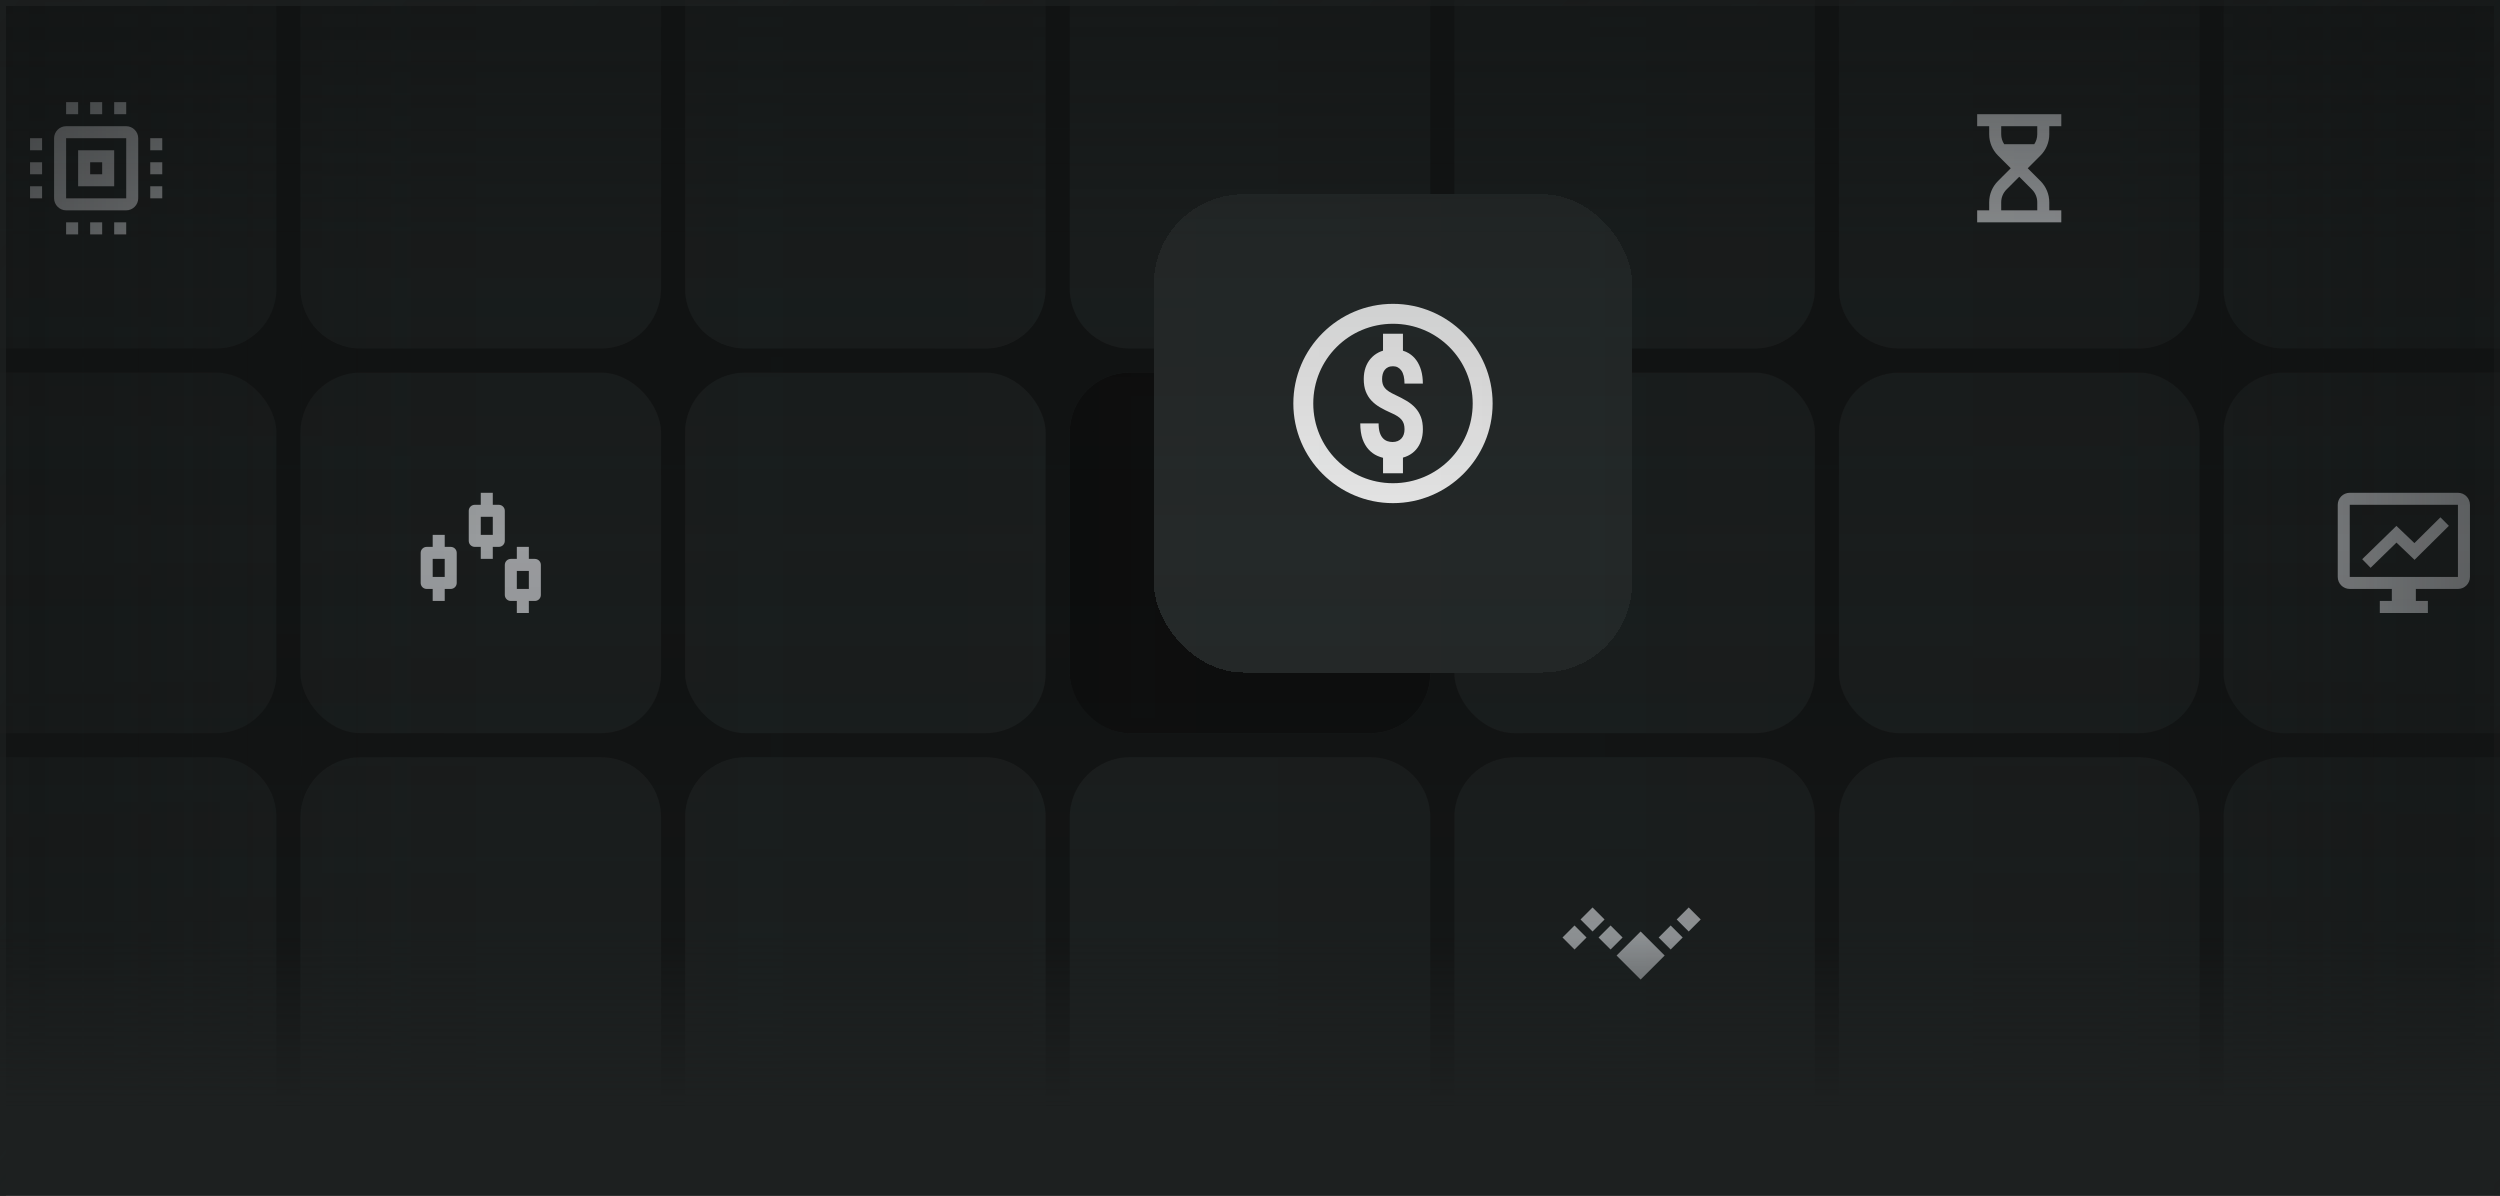 <svg width="416" height="199" viewBox="0 0 416 199" fill="none" xmlns="http://www.w3.org/2000/svg">
<g clip-path="url(#clip0_76_164716)">
<g clip-path="url(#clip1_76_164716)">
<rect width="416" height="480" fill="#1D2020"/>
<g clip-path="url(#clip2_76_164716)">
<rect width="416" height="184" fill="#111313"/>
<g opacity="0.8">
<path d="M-14 -2H46V48C46 53.523 41.523 58 36 58H-4C-9.523 58 -14 53.523 -14 48V-2Z" fill="#1D2020"/>
<path d="M50 -2H110V48C110 53.523 105.523 58 100 58H60C54.477 58 50 53.523 50 48V-2Z" fill="#1D2020"/>
<path d="M114 -2H174V48C174 53.523 169.523 58 164 58H124C118.477 58 114 53.523 114 48V-2Z" fill="#1D2020"/>
<path d="M178 -2H238V48C238 53.523 233.523 58 228 58H188C182.477 58 178 53.523 178 48V-2Z" fill="#1D2020"/>
<path d="M242 -2H302V48C302 53.523 297.523 58 292 58H252C246.477 58 242 53.523 242 48V-2Z" fill="#1D2020"/>
<path d="M306 -2H366V48C366 53.523 361.523 58 356 58H316C310.477 58 306 53.523 306 48V-2Z" fill="#1D2020"/>
<path d="M370 -2H430V48C430 53.523 425.523 58 420 58H380C374.477 58 370 53.523 370 48V-2Z" fill="#1D2020"/>
</g>
<g opacity="0.8">
<rect x="-14" y="62" width="60" height="60" rx="10" fill="#1D2020"/>
<rect x="50" y="62" width="60" height="60" rx="10" fill="#1D2020"/>
<rect x="114" y="62" width="60" height="60" rx="10" fill="#1D2020"/>
<rect x="178" y="62" width="60" height="60" rx="10" fill="#1D2020"/>
<rect x="242" y="62" width="60" height="60" rx="10" fill="#1D2020"/>
<rect x="306" y="62" width="60" height="60" rx="10" fill="#1D2020"/>
<rect x="370" y="62" width="60" height="60" rx="10" fill="#1D2020"/>
</g>
<g opacity="0.8">
<path d="M-14 136C-14 130.477 -9.523 126 -4 126H36C41.523 126 46 130.477 46 136V186H-14V136Z" fill="#1D2020"/>
<path d="M50 136C50 130.477 54.477 126 60 126H100C105.523 126 110 130.477 110 136V186H50V136Z" fill="#1D2020"/>
<path d="M114 136C114 130.477 118.477 126 124 126H164C169.523 126 174 130.477 174 136V186H114V136Z" fill="#1D2020"/>
<path d="M178 136C178 130.477 182.477 126 188 126H228C233.523 126 238 130.477 238 136V186H178V136Z" fill="#1D2020"/>
<path d="M242 136C242 130.477 246.477 126 252 126H292C297.523 126 302 130.477 302 136V186H242V136Z" fill="#1D2020"/>
<path d="M306 136C306 130.477 310.477 126 316 126H356C361.523 126 366 130.477 366 136V186H306V136Z" fill="#1D2020"/>
<path d="M370 136C370 130.477 374.477 126 380 126H420C425.523 126 430 130.477 430 136V186H370V136Z" fill="#1D2020"/>
</g>
<rect x="180" y="64" width="56" height="56" rx="8" fill="#0C0D0D" stroke="#0C0D0D" stroke-width="4"/>
<g filter="url(#filter0_ddii_76_164716)">
<rect x="192" y="30" width="79.588" height="79.588" rx="14.923" fill="#262B2B" shape-rendering="crispEdges"/>
<path d="M231.792 48.24C222.655 48.24 215.211 55.683 215.211 64.821C215.211 73.959 222.655 81.402 231.792 81.402C240.93 81.402 248.373 73.959 248.373 64.821C248.373 55.683 240.93 48.24 231.792 48.24ZM231.792 51.556C239.138 51.556 245.057 57.476 245.057 64.821C245.057 72.167 239.138 78.086 231.792 78.086C224.447 78.086 218.528 72.167 218.528 64.821C218.528 57.476 224.447 51.556 231.792 51.556ZM230.134 53.215V56.032C229.871 56.113 229.62 56.21 229.383 56.333C228.872 56.598 228.433 56.943 228.068 57.366C227.702 57.791 227.42 58.284 227.223 58.853C227.027 59.425 226.928 60.056 226.928 60.747C226.928 61.545 227.038 62.228 227.258 62.807C227.481 63.386 227.793 63.891 228.194 64.322C228.596 64.754 229.075 65.134 229.639 65.462C230.202 65.792 230.832 66.106 231.52 66.408C231.922 66.579 232.26 66.757 232.537 66.936C232.816 67.113 233.041 67.31 233.217 67.522C233.391 67.734 233.521 67.968 233.599 68.228C233.676 68.488 233.713 68.792 233.713 69.132C233.713 69.432 233.671 69.71 233.586 69.967C233.502 70.222 233.377 70.444 233.208 70.631C233.038 70.818 232.831 70.965 232.582 71.071C232.332 71.176 232.041 71.23 231.711 71.23C231.423 71.23 231.138 71.182 230.86 71.088C230.583 70.993 230.334 70.832 230.115 70.599C229.896 70.368 229.726 70.059 229.597 69.672C229.466 69.286 229.399 68.714 229.399 68.137H226.348C226.348 69.112 226.474 70.041 226.727 70.741C226.981 71.441 227.321 72.021 227.744 72.48C228.165 72.941 228.65 73.292 229.195 73.536C229.502 73.673 229.817 73.777 230.137 73.86V76.428H233.45V73.827C233.746 73.746 234.03 73.639 234.296 73.51C234.813 73.258 235.252 72.925 235.617 72.509C235.983 72.095 236.268 71.603 236.469 71.032C236.666 70.464 236.767 69.822 236.767 69.106C236.767 68.316 236.655 67.633 236.433 67.056C236.211 66.479 235.902 65.973 235.5 65.537C235.099 65.102 234.62 64.716 234.059 64.384C233.499 64.049 232.879 63.723 232.197 63.406C231.774 63.21 231.422 63.022 231.135 62.839C230.851 62.657 230.619 62.46 230.448 62.253C230.276 62.046 230.155 61.822 230.086 61.576C230.014 61.332 229.979 61.062 229.979 60.76C229.979 60.46 230.014 60.178 230.086 59.918C230.155 59.658 230.263 59.429 230.413 59.238C230.56 59.047 230.746 58.897 230.976 58.788C231.203 58.678 231.479 58.623 231.796 58.623C232.379 58.623 232.843 58.864 233.191 59.348C233.535 59.826 233.704 60.551 233.709 61.508H236.763C236.76 60.709 236.669 59.983 236.485 59.338C236.299 58.684 236.033 58.116 235.688 57.635C235.345 57.154 234.924 56.766 234.432 56.466C234.13 56.277 233.797 56.143 233.45 56.035V53.215H230.134Z" fill="white"/>
</g>
<path d="M80 82V84H79C78.735 84 78.481 84.105 78.293 84.293C78.105 84.481 78 84.735 78 85V90C78 90.265 78.105 90.519 78.293 90.707C78.481 90.895 78.735 91 79 91H80V93H82V91H83C83.265 91 83.519 90.895 83.707 90.707C83.895 90.519 84 90.265 84 90V85C84 84.735 83.895 84.481 83.707 84.293C83.519 84.105 83.265 84 83 84H82V82H80ZM80 86H82V89H80V86ZM72 89V91H71C70.735 91 70.481 91.105 70.293 91.293C70.105 91.481 70 91.735 70 92V97C70 97.265 70.105 97.519 70.293 97.707C70.481 97.895 70.735 98 71 98H72V100H74V98H75C75.265 98 75.519 97.895 75.707 97.707C75.895 97.519 76 97.265 76 97V92C76 91.735 75.895 91.481 75.707 91.293C75.519 91.105 75.265 91 75 91H74V89H72ZM86 91V93H85C84.735 93 84.481 93.105 84.293 93.293C84.105 93.481 84 93.735 84 94V99C84 99.265 84.105 99.519 84.293 99.707C84.481 99.895 84.735 100 85 100H86V102H88V100H89C89.265 100 89.519 99.895 89.707 99.707C89.895 99.519 90 99.265 90 99V94C90 93.735 89.895 93.481 89.707 93.293C89.519 93.105 89.265 93 89 93H88V91H86ZM72 93H74V96H72V93ZM86 95H88V98H86V95Z" fill="#B1B4B7"/>
<path d="M273 155L269 159L273 163L277 159L273 155Z" fill="#B1B4B7"/>
<path d="M268 154L266 156L268 158L270 156L268 154Z" fill="#B1B4B7"/>
<path d="M278 154L276 156L278 158L280 156L278 154Z" fill="#B1B4B7"/>
<path d="M281 151L279 153L281 155L283 153L281 151Z" fill="#B1B4B7"/>
<path d="M265 151L263 153L265 155L267 153L265 151Z" fill="#B1B4B7"/>
<path d="M262 154L260 156L262 158L264 156L262 154Z" fill="#B1B4B7"/>
<path d="M391 82C389.895 82 389 82.895 389 84V96C389 97.105 389.895 98 391 98H398V100H396V102H404V100H402V98H409C410.105 98 411 97.105 411 96V84C411 82.895 410.105 82 409 82H391ZM391 84H409V96H391V84Z" fill="#B1B4B7"/>
<path d="M401.756 90.371L406.088 86.08L407.496 87.5L401.779 93.16L398.773 90.287L394.465 94.482L393.07 93.049L398.762 87.508L401.756 90.371Z" fill="#B1B4B7"/>
<path d="M329 19V21H331V22.344C331 23.669 331.526 24.942 332.465 25.879L334.586 28L332.465 30.121C331.526 31.058 331 32.331 331 33.656V35H329V37H343V35H341V33.656C341 32.331 340.472 31.058 339.535 30.121L337.414 28L339.535 25.879C340.473 24.941 341 23.669 341 22.344V21H343V19H329ZM333 21H339V22.344C339 22.938 338.823 23.512 338.5 24H333.5C333.176 23.513 333 22.939 333 22.344V21ZM336 29.414L338.121 31.535C338.684 32.098 339 32.862 339 33.656V35H333V33.656C333 32.86 333.316 32.1 333.879 31.537L336 29.414Z" fill="#B1B4B7"/>
<path d="M11 17V19H13V17H11ZM15 17V19H17V17H15ZM19 17V19H21V17H19ZM11 21C9.907 21 9 21.907 9 23V33C9 34.093 9.907 35 11 35H21C22.093 35 23 34.093 23 33V23C23 21.907 22.093 21 21 21H11ZM5 23V25H7V23H5ZM11 23H21V33H11V23ZM25 23V25H27V23H25ZM13 25V26V31H19V25H13ZM5 27V29H7V27H5ZM15 27H17V29H15V27ZM25 27V29H27V27H25ZM5 31V33H7V31H5ZM25 31V33H27V31H25ZM11 37V39H13V37H11ZM15 37V39H17V37H15ZM19 37V39H21V37H19Z" fill="#B1B4B7"/>
<rect opacity="0.72" width="416" height="184" fill="url(#paint0_linear_76_164716)"/>
<rect width="416" height="184" fill="url(#paint1_linear_76_164716)"/>
</g>
</g>
<rect x="0.5" y="0.5" width="415" height="479" stroke="url(#paint2_linear_76_164716)"/>
</g>
<defs>
<filter id="filter0_ddii_76_164716" x="176" y="26" width="111.588" height="111.588" filterUnits="userSpaceOnUse" color-interpolation-filters="sRGB">
<feFlood flood-opacity="0" result="BackgroundImageFix"/>
<feColorMatrix in="SourceAlpha" type="matrix" values="0 0 0 0 0 0 0 0 0 0 0 0 0 0 0 0 0 0 127 0" result="hardAlpha"/>
<feOffset dy="12"/>
<feGaussianBlur stdDeviation="8"/>
<feComposite in2="hardAlpha" operator="out"/>
<feColorMatrix type="matrix" values="0 0 0 0 0.051 0 0 0 0 0.063 0 0 0 0 0.075 0 0 0 0.32 0"/>
<feBlend mode="normal" in2="BackgroundImageFix" result="effect1_dropShadow_76_164716"/>
<feColorMatrix in="SourceAlpha" type="matrix" values="0 0 0 0 0 0 0 0 0 0 0 0 0 0 0 0 0 0 127 0" result="hardAlpha"/>
<feOffset dy="4"/>
<feGaussianBlur stdDeviation="2"/>
<feComposite in2="hardAlpha" operator="out"/>
<feColorMatrix type="matrix" values="0 0 0 0 0.051 0 0 0 0 0.063 0 0 0 0 0.075 0 0 0 0.48 0"/>
<feBlend mode="normal" in2="effect1_dropShadow_76_164716" result="effect2_dropShadow_76_164716"/>
<feBlend mode="normal" in="SourceGraphic" in2="effect2_dropShadow_76_164716" result="shape"/>
<feColorMatrix in="SourceAlpha" type="matrix" values="0 0 0 0 0 0 0 0 0 0 0 0 0 0 0 0 0 0 127 0" result="hardAlpha"/>
<feOffset dy="-3.731"/>
<feComposite in2="hardAlpha" operator="arithmetic" k2="-1" k3="1"/>
<feColorMatrix type="matrix" values="0 0 0 0 0.046 0 0 0 0 0.053 0 0 0 0 0.065 0 0 0 1 0"/>
<feBlend mode="normal" in2="shape" result="effect3_innerShadow_76_164716"/>
<feColorMatrix in="SourceAlpha" type="matrix" values="0 0 0 0 0 0 0 0 0 0 0 0 0 0 0 0 0 0 127 0" result="hardAlpha"/>
<feOffset dy="-9.949"/>
<feComposite in2="hardAlpha" operator="arithmetic" k2="-1" k3="1"/>
<feColorMatrix type="matrix" values="0 0 0 0 0.047 0 0 0 0 0.051 0 0 0 0 0.067 0 0 0 0.48 0"/>
<feBlend mode="normal" in2="effect3_innerShadow_76_164716" result="effect4_innerShadow_76_164716"/>
</filter>
<linearGradient id="paint0_linear_76_164716" x1="416" y1="92" x2="-2.466" y2="92" gradientUnits="userSpaceOnUse">
<stop stop-color="#111313" stop-opacity="0.73"/>
<stop offset="0.152" stop-color="#111313" stop-opacity="0.18"/>
<stop offset="0.54" stop-color="#111313" stop-opacity="0.05"/>
<stop offset="0.827" stop-color="#111313" stop-opacity="0.17"/>
<stop offset="0.999" stop-color="#111313" stop-opacity="0.75"/>
</linearGradient>
<linearGradient id="paint1_linear_76_164716" x1="208" y1="184" x2="208" y2="-6.90153e-06" gradientUnits="userSpaceOnUse">
<stop stop-color="#1D2020"/>
<stop offset="0.152" stop-color="#1D2020" stop-opacity="0.18"/>
<stop offset="0.51" stop-color="#111313" stop-opacity="0.05"/>
<stop offset="0.783" stop-color="#111313" stop-opacity="0.17"/>
<stop offset="0.999" stop-color="#111313" stop-opacity="0.54"/>
</linearGradient>
<linearGradient id="paint2_linear_76_164716" x1="0" y1="0" x2="478.359" y2="406.643" gradientUnits="userSpaceOnUse">
<stop stop-color="#1D2020" stop-opacity="0.8"/>
<stop offset="1" stop-color="#1D2020" stop-opacity="0"/>
</linearGradient>
<clipPath id="clip0_76_164716">
<rect width="416" height="199" fill="white"/>
</clipPath>
<clipPath id="clip1_76_164716">
<rect width="416" height="480" fill="white"/>
</clipPath>
<clipPath id="clip2_76_164716">
<rect width="416" height="184" fill="white"/>
</clipPath>
</defs>
</svg>
